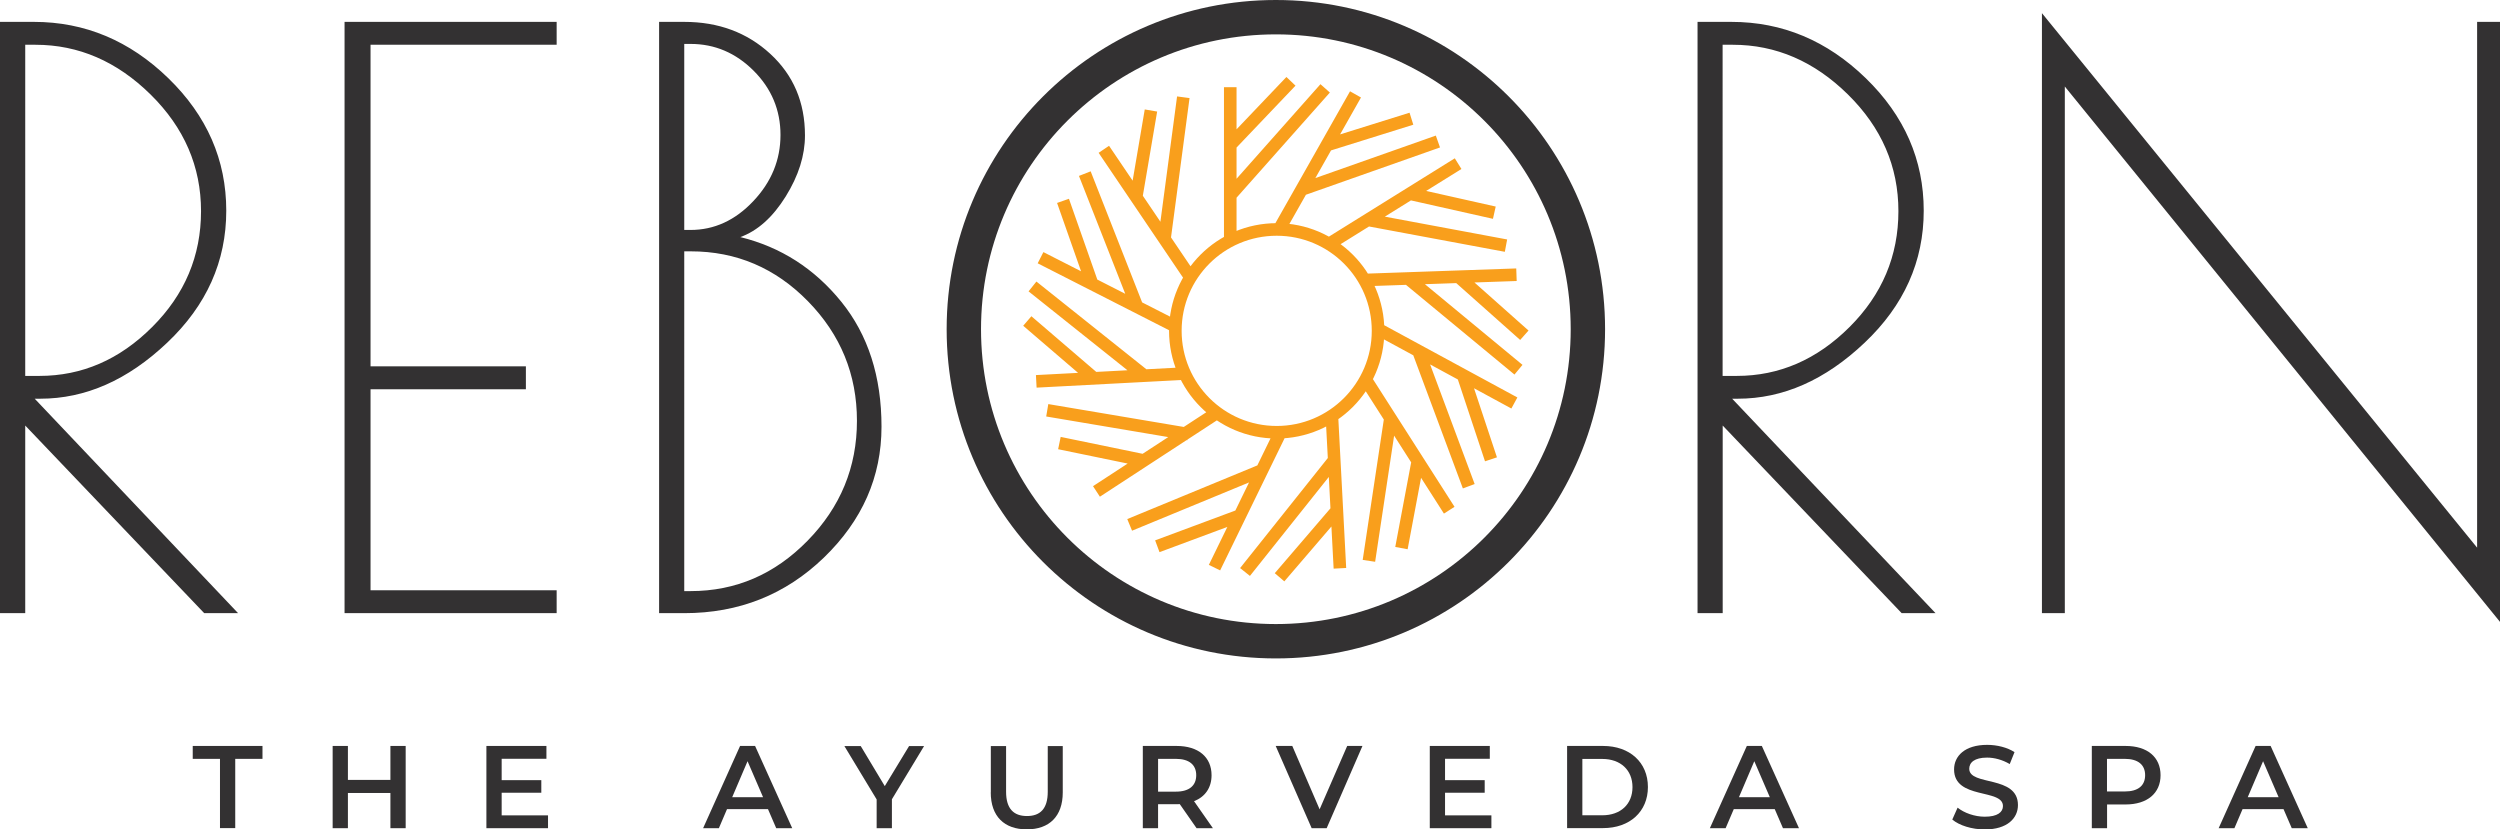 <?xml version="1.0" encoding="UTF-8"?>
<svg xmlns="http://www.w3.org/2000/svg" id="Layer_2" data-name="Layer 2" viewBox="0 0 298.21 98.93">
  <defs>
    <style>
      .cls-1 {
        fill: none;
        stroke: #f99f1c;
        stroke-width: 1.5px;
      }

      .cls-2 {
        fill: #333132;
      }
    </style>
  </defs>
  <g id="Layer_1-2" data-name="Layer 1">
    <g>
      <g>
        <path class="cls-2" d="M295.49,65.34L243.57,1.57v71.57h2.73V10.32l51.91,63.86V2.61h-2.73v62.73ZM205.48,5.34h1.22c5.14,0,9.72,1.98,13.73,5.93,4.01,3.95,6.02,8.59,6.02,13.92s-1.94,9.94-5.83,13.82-8.37,5.83-13.45,5.83h-1.69V5.34ZM202.48,73.14h3.01v-22.38l21.35,22.38h4.04l-24.26-25.58h.66c5.39,0,10.44-2.22,15.14-6.68,4.7-4.45,7.05-9.7,7.05-15.75s-2.3-11.32-6.91-15.8c-4.61-4.48-9.95-6.72-16.03-6.72h-4.04v70.53ZM82.38,5.24c2.88,0,5.39,1.07,7.52,3.2,2.13,2.13,3.2,4.69,3.2,7.66s-1.08,5.61-3.25,7.9c-2.16,2.29-4.66,3.43-7.48,3.43h-.75V5.24h.75ZM82.38,29.98c5.46,0,10.12,1.99,14.01,5.97,3.89,3.98,5.83,8.73,5.83,14.25s-1.96,10.28-5.88,14.29c-3.92,4.01-8.57,6.02-13.97,6.02h-.75V29.98h.75ZM78.62,73.14h3.01c6.52,0,12.07-2.21,16.65-6.63,4.57-4.42,6.87-9.62,6.87-15.61s-1.6-10.96-4.8-14.91c-3.2-3.95-7.21-6.52-12.04-7.71,2.07-.75,3.87-2.37,5.41-4.84,1.54-2.48,2.3-4.9,2.3-7.29,0-3.95-1.38-7.19-4.14-9.73-2.76-2.54-6.18-3.81-10.25-3.81h-3.01v70.53ZM41.1,73.14h25.3v-2.73h-22.2v-23.98h18.53v-2.73h-18.53V5.34h22.2v-2.73h-25.3v70.53ZM3.01,5.34h1.22c5.14,0,9.72,1.98,13.73,5.93,4.01,3.95,6.02,8.59,6.02,13.92s-1.94,9.94-5.83,13.82c-3.89,3.89-8.37,5.83-13.45,5.83h-1.69V5.34ZM0,73.14h3.01v-22.38l21.35,22.38h4.04L4.14,47.56h.66c5.39,0,10.44-2.22,15.14-6.68,4.7-4.45,7.05-9.7,7.05-15.75s-2.3-11.32-6.91-15.8C15.47,4.85,10.12,2.61,4.04,2.61H0v70.53Z"></path>
        <path class="cls-2" d="M187.36,39.27c0,19.43-15.75,35.17-35.17,35.17s-35.17-15.75-35.17-35.17,15.75-35.17,35.17-35.17,35.17,15.75,35.17,35.17M191.46,39.27c0-21.69-17.58-39.27-39.27-39.27s-39.27,17.58-39.27,39.27,17.58,39.27,39.27,39.27,39.27-17.58,39.27-39.27"></path>
        <path class="cls-1" d="M152.29,51.56c-6.68,0-12.09-5.41-12.09-12.1s5.41-12.09,12.09-12.09,12.09,5.41,12.09,12.09-5.41,12.1-12.09,12.1M141.15,11.6l-2.25,16.92M137.29,13.18l-1.76,10.35M131.67,17.81l10.34,15.29M129.4,20.71l6.24,15.89M126.8,23.96l3.48,9.91M124.12,30.74l15.94,8.12M123.16,34.17l13.35,10.65M122.54,38.29l7.97,6.84M123.61,45.49l17.86-.94M124.92,48.94l16.83,2.84M126.37,52.85l10.28,2.12M130.79,58.62l14.68-9.58M134.75,62.61l15.78-6.51M138.05,65.16l9.84-3.66M144.87,67.71l7.84-16.08M148.51,68.23l10.64-13.35M152.63,68.86l6.84-7.97M159.83,67.79l-.94-17.86M163.29,66.9l2.54-16.88M167.17,65.38l1.94-10.32M172.87,60.86l-10.06-15.74M175.2,58l-5.96-16M177.85,54.79l-3.31-9.97M180.64,48.07l-16.22-8.8M181.13,44.1l-13.16-10.88M181.83,39.99l-7.85-6.98M180.89,32.77l-17.87.62M179.64,29.3l-16.78-3.13M178.25,25.37l-10.24-2.3M173.93,19.52l-15.51,9.65M171.52,16.88l-16.1,5.68M168.36,14.16l-10.02,3.13M161.69,11.26l-9.16,16.18M158.07,10.54l-11.33,12.77M153.99,9.7l-7.24,7.6M146.75,10.4v17.89"></path>
      </g>
      <g>
        <path class="cls-2" d="M26.24,90.52h-3.25v-1.54h8.32v1.54h-3.25v8.26h-1.82v-8.26Z"></path>
        <path class="cls-2" d="M48.39,88.98v9.81h-1.82v-4.2h-5.07v4.2h-1.82v-9.81h1.82v4.05h5.07v-4.05h1.82Z"></path>
        <path class="cls-2" d="M65.37,97.26v1.53h-7.35v-9.81h7.16v1.53h-5.34v2.55h4.73v1.5h-4.73v2.7h5.53Z"></path>
        <path class="cls-2" d="M91.62,96.52h-4.9l-.97,2.27h-1.88l4.41-9.81h1.79l4.43,9.81h-1.91l-.98-2.27ZM91.02,95.09l-1.85-4.29-1.83,4.29h3.68Z"></path>
        <path class="cls-2" d="M106.39,95.33v3.46h-1.82v-3.43l-3.85-6.37h1.95l2.87,4.78,2.9-4.78h1.79l-3.84,6.35Z"></path>
        <path class="cls-2" d="M118.19,94.52v-5.53h1.82v5.46c0,2.02.91,2.89,2.49,2.89s2.48-.87,2.48-2.89v-5.46h1.79v5.53c0,2.86-1.61,4.41-4.29,4.41s-4.3-1.55-4.3-4.41Z"></path>
        <path class="cls-2" d="M142.73,98.79l-2-2.87c-.13.01-.25.01-.38.01h-2.21v2.86h-1.82v-9.81h4.03c2.58,0,4.17,1.32,4.17,3.49,0,1.48-.76,2.58-2.09,3.1l2.25,3.22h-1.96ZM140.27,90.52h-2.13v3.91h2.13c1.6,0,2.42-.73,2.42-1.96s-.83-1.95-2.42-1.95Z"></path>
        <path class="cls-2" d="M162.52,88.98l-4.27,9.81h-1.79l-4.29-9.81h1.98l3.26,7.56,3.29-7.56h1.82Z"></path>
        <path class="cls-2" d="M177.9,97.26v1.53h-7.35v-9.81h7.16v1.53h-5.34v2.55h4.73v1.5h-4.73v2.7h5.53Z"></path>
        <path class="cls-2" d="M186.93,88.98h4.29c3.18,0,5.35,1.96,5.35,4.9s-2.17,4.9-5.35,4.9h-4.29v-9.81ZM191.13,97.25c2.19,0,3.6-1.33,3.6-3.36s-1.42-3.36-3.6-3.36h-2.38v6.72h2.38Z"></path>
        <path class="cls-2" d="M211.71,96.52h-4.9l-.97,2.27h-1.88l4.41-9.81h1.79l4.43,9.81h-1.91l-.98-2.27ZM211.11,95.09l-1.85-4.29-1.83,4.29h3.68Z"></path>
        <path class="cls-2" d="M232.88,97.75l.63-1.41c.78.63,2.03,1.08,3.24,1.08,1.53,0,2.17-.55,2.17-1.27,0-2.12-5.83-.73-5.83-4.37,0-1.58,1.26-2.93,3.95-2.93,1.18,0,2.41.31,3.26.87l-.57,1.42c-.88-.52-1.85-.77-2.7-.77-1.51,0-2.13.59-2.13,1.33,0,2.09,5.81.73,5.81,4.33,0,1.57-1.27,2.91-3.96,2.91-1.53,0-3.05-.48-3.87-1.18Z"></path>
        <path class="cls-2" d="M257.72,92.47c0,2.16-1.6,3.49-4.17,3.49h-2.21v2.83h-1.82v-9.81h4.03c2.58,0,4.17,1.32,4.17,3.49ZM255.88,92.47c0-1.23-.83-1.95-2.42-1.95h-2.13v3.89h2.13c1.6,0,2.42-.71,2.42-1.95Z"></path>
        <path class="cls-2" d="M272.4,96.52h-4.9l-.97,2.27h-1.88l4.41-9.81h1.79l4.43,9.81h-1.91l-.98-2.27ZM271.8,95.09l-1.85-4.29-1.83,4.29h3.68Z"></path>
      </g>
    </g>
  </g>
</svg>
